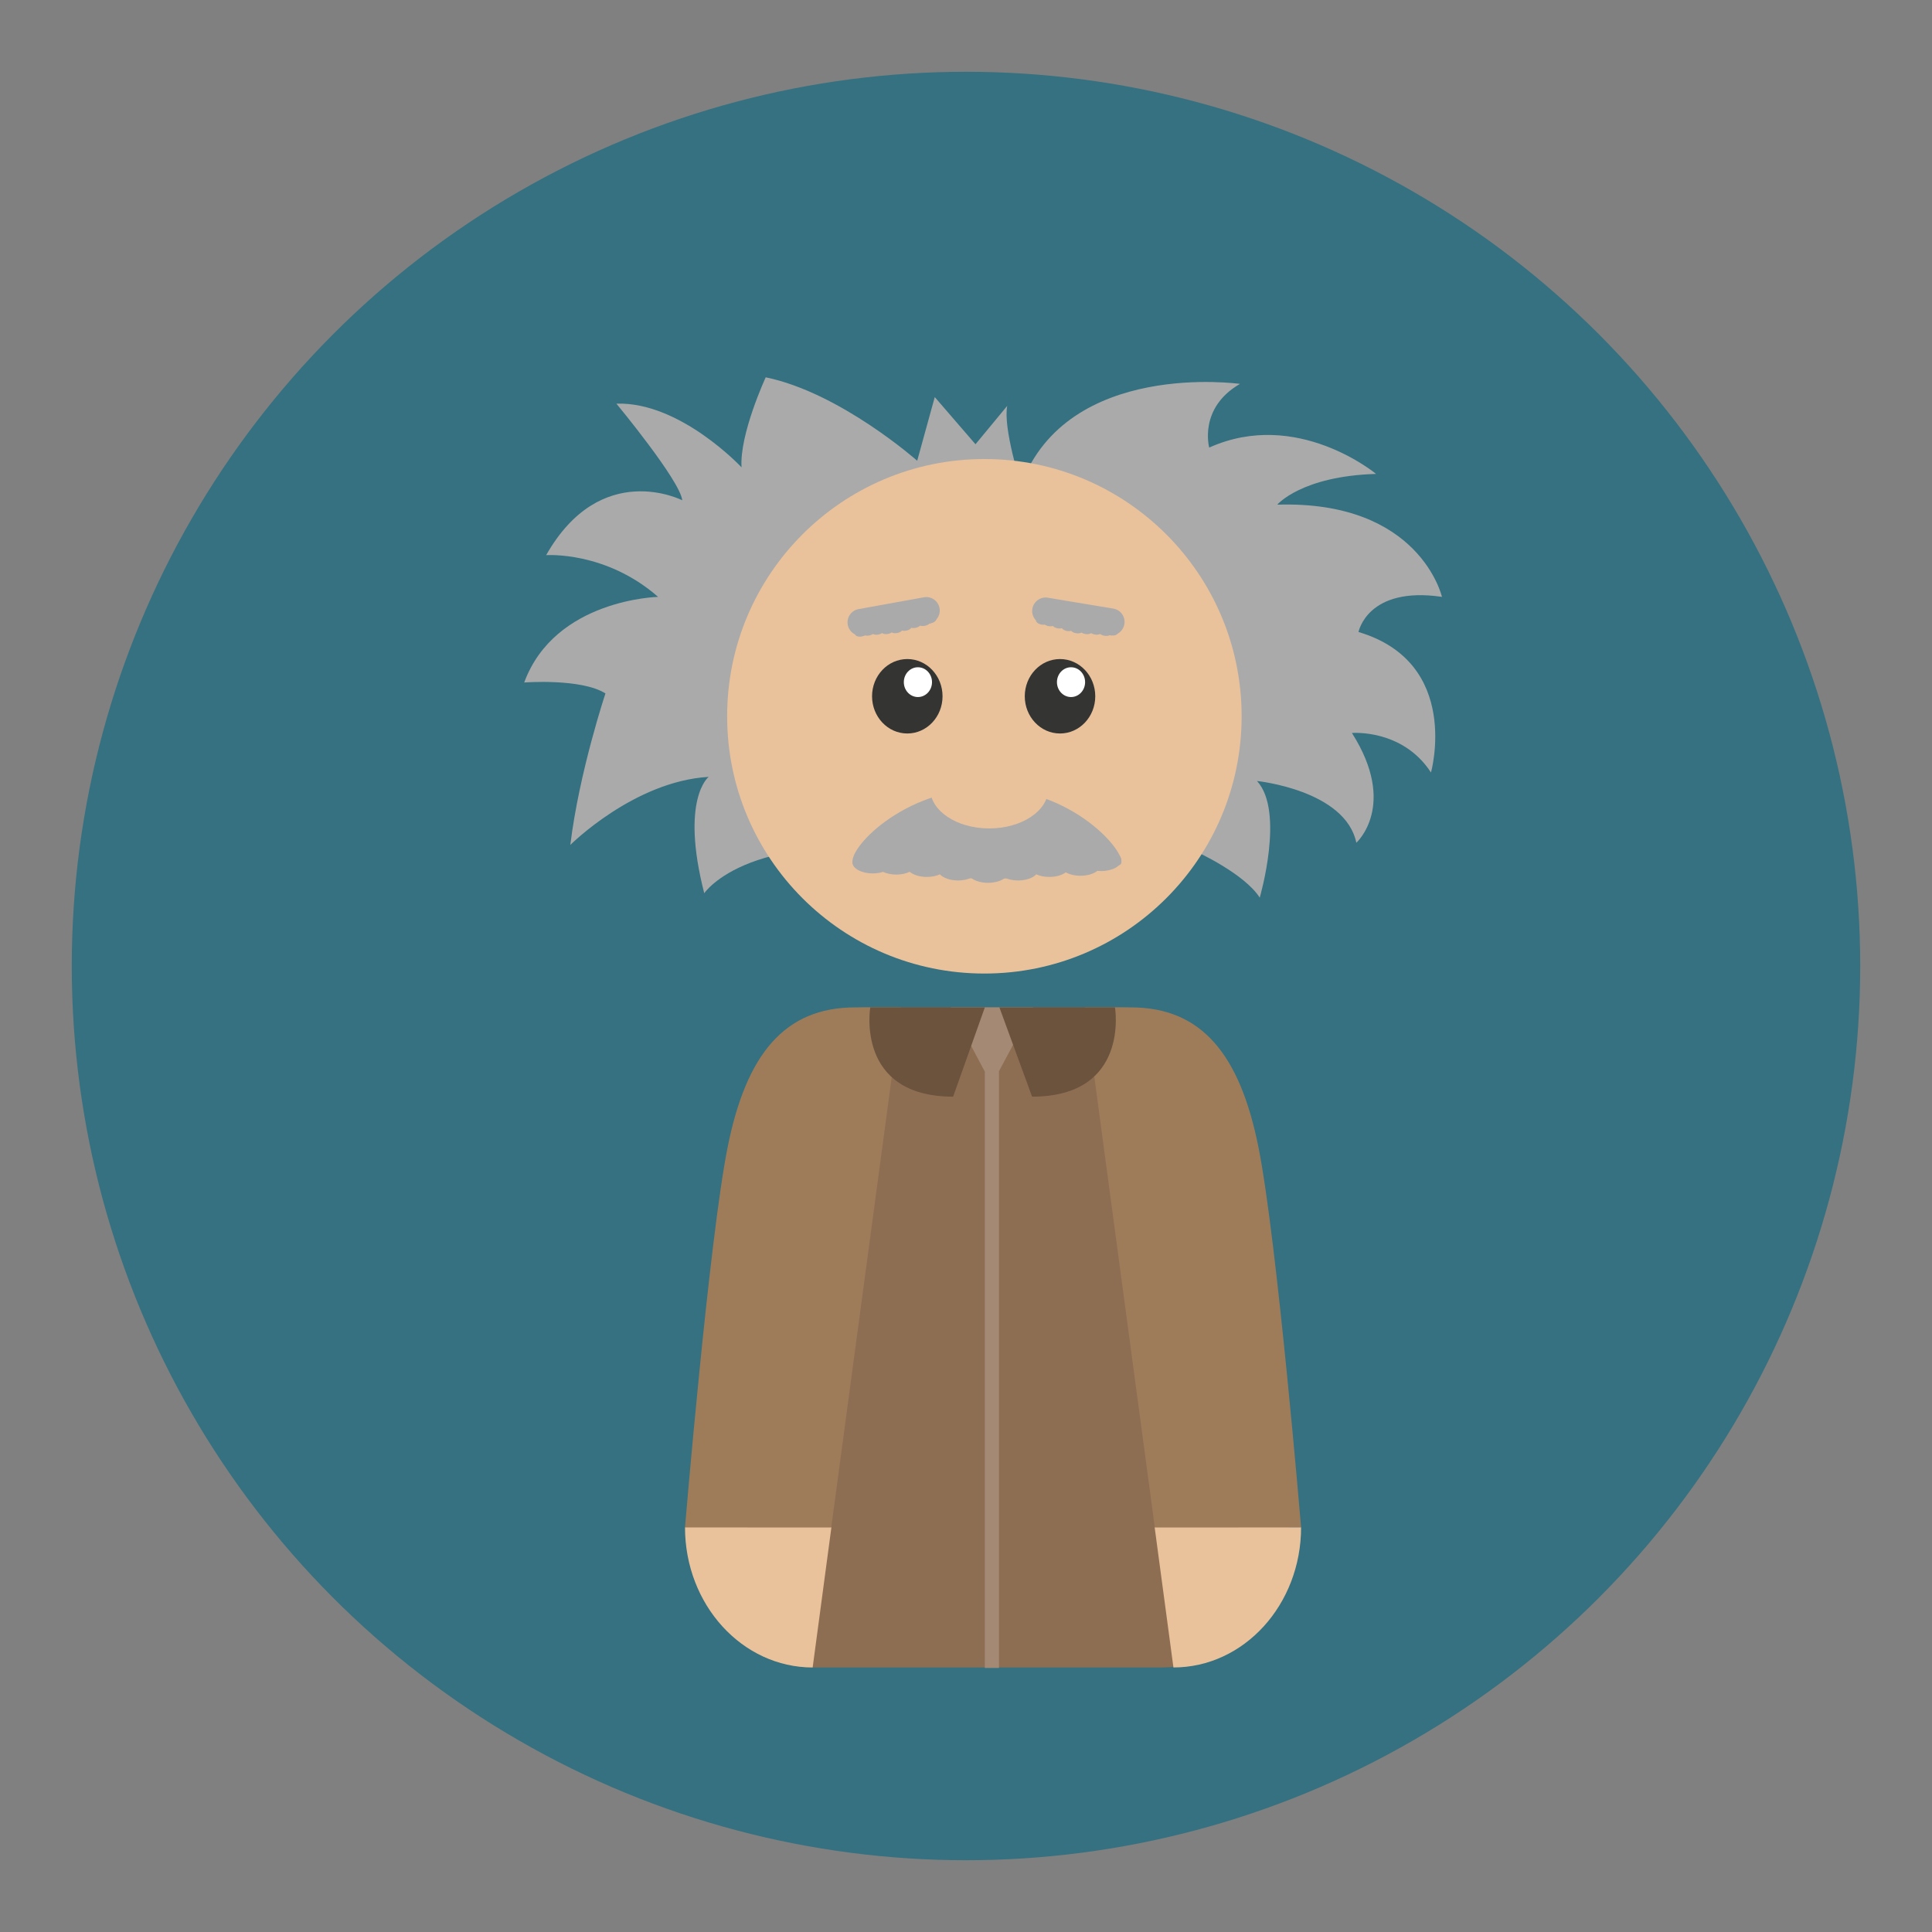 <?xml version="1.0" encoding="utf-8"?>
<!-- Generator: Adobe Illustrator 16.0.0, SVG Export Plug-In . SVG Version: 6.00 Build 0)  -->
<!DOCTYPE svg PUBLIC "-//W3C//DTD SVG 1.1//EN" "http://www.w3.org/Graphics/SVG/1.1/DTD/svg11.dtd">
<svg version="1.1" id="Layer_1" xmlns="http://www.w3.org/2000/svg" xmlns:xlink="http://www.w3.org/1999/xlink" x="0px" y="0px"
	 width="136.833px" height="136.834px" viewBox="0 0 136.833 136.834" style="enable-background:new 0 0 136.833 136.834;"
	 xml:space="preserve">
<rect x="0" y="0" width="136.833" height="136.834" fill="#808080" stroke="none"/>
<style type="text/css">
<![CDATA[
	.st0{fill:#4699A1;}
	.st1{fill:#473C30;}
	.st2{fill:#AAAAAA;}
	.st3{fill-rule:evenodd;clip-rule:evenodd;fill:#D7AF8F;}
	.st4{fill:#49596B;}
	.st5{fill:#7D3719;}
	.st6{fill:#49A0AE;}
	.st7{fill:#AFAFA3;}
	.st8{fill:#E3AA24;}
	.st9{fill:#4ABC96;}
	.st10{fill:#181E1D;}
	.st11{fill:#E6BE20;}
	.st12{fill:#E79E2D;}
	.st13{fill:#E7E7D6;}
	.st14{fill:#E84849;}
	.st15{fill:#E9C29C;}
	.st16{fill:#E9E9EA;}
	.st17{fill:#807F7F;}
	.st18{fill:#809598;}
	.st19{fill:#81725B;}
	.st20{fill:#B1D4D7;}
	.st21{fill:#83CECA;}
	.st22{fill:#B58755;}
	.st23{fill:#B6B6B7;}
	.st24{fill:#1D8D45;}
	.st25{fill:#1D9E49;}
	.st26{fill:#ECE1D0;}
	.st27{fill:#ECEDEA;}
	.st28{fill:#B9B9BA;}
	.st29{fill:#EDC92C;}
	.st30{fill:#1FA85B;}
	.st31{fill:#526B70;}
	.st32{fill:#575757;}
	.st33{fill:#BB5538;}
	.st34{fill:#8C402B;}
	.st35{fill:#8C5228;}
	.st36{fill:#BC992F;}
	.st37{fill:#8D8D8D;}
	.st38{fill-rule:evenodd;clip-rule:evenodd;fill:#E8C790;}
	.st39{fill:#8E6E52;}
	.st40{fill:#202121;}
	.st41{fill:#202B2D;}
	.st42{fill-rule:evenodd;clip-rule:evenodd;fill:#E9C29C;}
	.st43{fill:#BF8A67;}
	.st44{fill:#21AC4B;}
	.st45{fill:#BFBEBE;}
	.st46{fill:#BFC1A9;}
	.st47{fill:#242D2B;}
	.st48{fill:#F37C2A;}
	.st49{fill:#27636D;}
	.st50{fill:#5B4F3F;}
	.st51{fill:#28333B;}
	.st52{fill:#F6DA66;}
	.st53{fill-rule:evenodd;clip-rule:evenodd;fill:#ECE1D0;}
	.st54{fill:#5E5F5E;}
	.st55{fill:url(#SVGID_1_);}
	.st56{fill:#C48F2C;}
	.st57{fill:#2A3633;}
	.st58{fill:#2A646E;}
	.st59{fill:#C5C3AE;}
	.st60{fill:#2B2B2A;}
	.st61{fill:#606060;}
	.st62{fill-rule:evenodd;clip-rule:evenodd;fill:#BEBEBE;}
	.st63{fill:#FFFFFF;}
	.st64{fill-rule:evenodd;clip-rule:evenodd;fill:#F2E8D3;}
	.st65{fill:#65A844;}
	.st66{fill-rule:evenodd;clip-rule:evenodd;fill:#F5DFB5;}
	.st67{fill:#CBCBC5;}
	.st68{fill:#9E7C5A;}
	.st69{fill:#9E9F9F;}
	.st70{fill:#CDCCCB;}
	.st71{fill:#CDCDCE;}
	.st72{fill:#9F77AA;}
	.st73{fill:#327477;}
	.st74{fill:#333738;}
	.st75{fill:#343433;}
	.st76{fill:#344E5D;}
	.st77{fill:#357180;}
	.st78{fill:#36454F;}
	.st79{fill:#383939;}
	.st80{fill:#6C533E;}
	.st81{fill:#6CC077;}
	.st82{fill:#6D5D49;}
	.st83{fill:#6EC2CB;}
	.st84{fill:#6F8284;}
	.st85{fill:#028CA3;}
	.st86{fill:#D1962A;}
	.st87{fill:#D1AFD2;}
	.st88{fill:#036A7B;}
	.st89{fill:#039A88;}
	.st90{fill:#D3E8E9;}
	.st91{fill:#D5CEA9;}
	.st92{fill:#3B7F89;}
	.st93{fill:#D62127;}
	.st94{fill:#3C4D5B;}
	.st95{fill:#D7AE29;}
	.st96{fill:#D7B129;}
	.st97{fill:#D7D7BF;}
	.st98{fill:#D7D7D7;}
	.st99{fill:#D7DABA;}
	.st100{fill:#70BFC8;}
	.st101{fill:#A2D4DE;}
	.st102{fill:#A480B1;}
	.st103{fill:#A48A75;}
	.st104{fill:#786451;}
	.st105{fill:#DBF0F5;}
	.st106{fill:#797979;}
	.st107{fill:#DCDCC6;}
	.st108{fill:#DCDCD2;}
	.st109{fill:#DCDDD8;}
	.st110{fill:#DDDDDC;}
	.st111{fill:#DFBA24;}
	.st112{fill:#DFDFDF;}
	.st113{fill:#435364;}
	.st114{fill:#43B665;}
]]>
</style>
<g>
	<g>
		<g>
			<g>
				<g>
					<g>
						<g>
							<g>
								<circle class="st77" cx="68.416" cy="68.417" r="63.333"/>
							</g>
						</g>
					</g>
				</g>
			</g>
		</g>
		<g>
			<g>
				<g>
					<g>
						<g>
							<path class="st2" d="M37.126,48.338c2.176-5.909,9.484-6.064,9.484-6.064c-3.73-3.266-7.93-2.955-7.93-2.955
								c3.887-6.842,9.641-3.887,9.641-3.887c-0.154-1.4-4.664-6.843-4.664-6.843c4.51-0.155,8.863,4.51,8.863,4.51
								c-0.156-2.333,1.711-6.376,1.711-6.376c5.287,1.089,10.729,5.909,10.729,5.909l1.244-4.51l2.885,3.342l2.248-2.72
								c-0.313,1.556,0.977,5.589,0.977,5.589c3.311-8.873,15.506-7.144,15.506-7.144c-2.955,1.711-2.178,4.51-2.178,4.51
								c6.221-2.799,11.818,1.866,11.818,1.866c-5.287,0.155-6.998,2.177-6.998,2.177c10.109-0.311,11.664,6.531,11.664,6.531
								c-5.287-0.777-5.91,2.488-5.91,2.488c7.309,2.177,5.133,9.952,5.133,9.952c-2.021-3.11-5.6-2.8-5.6-2.8
								c3.266,5.132,0.313,7.775,0.313,7.775c-0.777-3.732-7.035-4.374-7.035-4.374c1.982,2.157,0.193,8.262,0.193,8.262
								c-1.09-1.711-4.51-3.266-4.51-3.266l-17.416,0.442v0.024c-0.041-0.008-0.078-0.014-0.119-0.021l-0.814,0.021l0.012-0.162
								c-13.221-2.249-16.496,2.649-16.496,2.649c-1.709-6.687,0.313-8.241,0.313-8.241c-5.287,0.312-9.797,4.82-9.797,4.82
								c0.621-5.131,2.488-10.729,2.488-10.729C41.169,48.029,37.126,48.338,37.126,48.338z"/>
						</g>
					</g>
				</g>
			</g>
		</g>
		<g>
			<g>
				<g>
					<g>
						<g>
							<g>
								<path class="st39" d="M91.317,108.167c0,5.483-4.049,9.93-9.041,9.93h-24.67c-4.992,0-9.041-4.446-9.041-9.93
									c0,0,2.07-21.511,3.768-26.892c1.693-5.375,4.047-9.928,9.041-9.928h3.053h5.324h6.264h3.25
									c4.992,0,7.721,3.309,9.039,9.928C89.622,87.897,91.317,108.167,91.317,108.167z"/>
							</g>
						</g>
					</g>
				</g>
			</g>
			<g>
				<g>
					<g>
						<g>
							<g>
								<g>
									<path class="st15" d="M81.778,108.172l1.33,9.925c4.992,0,9.041-4.446,9.041-9.93L81.778,108.172z"/>
								</g>
							</g>
						</g>
					</g>
				</g>
				<g>
					<g>
						<g>
							<g>
								<g>
									<path class="st68" d="M80.097,71.348h-3.25l4.941,36.821l10.361-0.002c0,0-1.695-20.271-3.014-26.892
										C87.817,74.657,85.089,71.348,80.097,71.348z"/>
								</g>
							</g>
						</g>
					</g>
				</g>
			</g>
			<g>
				<g>
					<g>
						<g>
							<g>
								<g>
									<path class="st15" d="M58.884,108.172l-1.328,9.925c-4.994,0-9.041-4.446-9.041-9.93L58.884,108.172z"/>
								</g>
							</g>
						</g>
					</g>
				</g>
				<g>
					<g>
						<g>
							<g>
								<g>
									<path class="st68" d="M60.567,71.348h3.25l-4.943,36.821l-10.359-0.002c0,0,1.695-20.271,3.014-26.892
										C52.847,74.657,55.575,71.348,60.567,71.348z"/>
								</g>
							</g>
						</g>
					</g>
				</g>
			</g>
			<g>
				<g>
					<g>
						<g>
							<g>
								<g>
									<path class="st15" d="M87.938,50.729c0,10.066-8.156,18.222-18.219,18.222c-10.064,0-18.219-8.155-18.219-18.222
										c0-10.061,8.154-18.218,18.219-18.218C79.782,32.511,87.938,40.668,87.938,50.729z"/>
								</g>
							</g>
						</g>
					</g>
				</g>
				<g>
					<g>
						<g>
							<g>
								<g>
									<g>
										<ellipse class="st75" cx="64.259" cy="49.313" rx="2.496" ry="2.636"/>
									</g>
								</g>
							</g>
						</g>
					</g>
					<g>
						<g>
							<g>
								<g>
									<g>
										<ellipse class="st75" cx="75.075" cy="49.313" rx="2.496" ry="2.636"/>
									</g>
								</g>
							</g>
						</g>
					</g>
					<g>
						<g>
							<g>
								<g>
									<g>
										<ellipse class="st63" cx="75.855" cy="48.313" rx="0.997" ry="1.055"/>
									</g>
								</g>
							</g>
						</g>
					</g>
					<g>
						<g>
							<g>
								<g>
									<g>
										<ellipse class="st63" cx="65.011" cy="48.313" rx="0.998" ry="1.055"/>
									</g>
								</g>
							</g>
						</g>
					</g>
				</g>
			</g>
			<g>
				<g>
					<g>
						<g>
							<g>
								<g>
									<polygon class="st103" points="70.751,118.131 69.751,118.131 69.751,75.898 67.333,71.348 73.169,71.348 70.751,75.866 
																			"/>
								</g>
							</g>
						</g>
					</g>
				</g>
			</g>
		</g>
		<g>
			<g>
				<g>
					<g>
						<g>
							<g>
								<path class="st2" d="M69.948,55.838c6.053,0,9.838,4.535,9.453,5.327c-0.186,0.381-0.607-0.417-2.26-0.238
									c-1.781,0.193-4.25,1.349-7.066,1.349c-2.914,0-5.525-1.121-7.398-1.313c-1.619-0.165-2.049,0.635-2.264,0.202
									C59.954,60.232,63.897,55.838,69.948,55.838z"/>
							</g>
						</g>
					</g>
				</g>
			</g>
			<g>
				<g>
					<g>
						<g>
							<g>
								<path class="st2" d="M77.981,60.151c-0.502,0-0.941,0.138-1.199,0.346c-0.084-0.008-0.17-0.014-0.26-0.014
									c-0.482,0-0.908,0.129-1.168,0.325c-0.262-0.147-0.631-0.241-1.041-0.241c-0.566,0-1.053,0.178-1.287,0.435
									c-0.25-0.113-0.568-0.185-0.922-0.185c-0.504,0-0.945,0.141-1.203,0.352c-0.25-0.113-0.568-0.185-0.922-0.185
									c-0.352,0-0.67,0.071-0.92,0.184c-0.258-0.211-0.699-0.351-1.203-0.351c-0.354,0-0.672,0.071-0.922,0.185
									c-0.234-0.257-0.721-0.435-1.287-0.435c-0.367,0-0.697,0.076-0.951,0.197c-0.254-0.218-0.701-0.364-1.217-0.364
									c-0.266,0-0.512,0.042-0.725,0.109c-0.254-0.118-0.58-0.192-0.941-0.192c-0.793,0-1.438,0.346-1.438,0.771
									s0.645,0.771,1.438,0.771c0.268,0,0.514-0.041,0.727-0.109c0.252,0.118,0.578,0.192,0.939,0.192
									c0.367,0,0.697-0.076,0.951-0.197c0.254,0.218,0.703,0.364,1.217,0.364c0.352,0,0.672-0.071,0.922-0.185
									c0.234,0.257,0.719,0.435,1.287,0.435c0.352,0,0.67-0.07,0.92-0.184c0.258,0.211,0.699,0.351,1.203,0.351
									c0.506,0,0.947-0.141,1.203-0.352c0.25,0.113,0.57,0.185,0.922,0.185c0.568,0,1.055-0.178,1.287-0.435
									c0.25,0.113,0.57,0.185,0.922,0.185c0.484,0,0.908-0.129,1.17-0.325c0.262,0.147,0.629,0.241,1.039,0.241
									c0.502,0,0.941-0.138,1.199-0.346c0.084,0.008,0.17,0.014,0.26,0.014c0.793,0,1.438-0.346,1.438-0.771
									S78.774,60.151,77.981,60.151z"/>
							</g>
						</g>
					</g>
				</g>
			</g>
		</g>
	</g>
	<g>
		<g>
			<g>
				<g>
					<g>
						<ellipse class="st15" cx="70.063" cy="55.87" rx="4.182" ry="2.803"/>
					</g>
				</g>
			</g>
		</g>
	</g>
	<g>
		<g>
			<g>
				<g>
					<g>
						<path class="st80" d="M67.505,77.67c-6.947,0-5.869-6.322-5.869-6.322h8.115L67.505,77.67z"/>
					</g>
				</g>
			</g>
		</g>
	</g>
	<g>
		<g>
			<g>
				<g>
					<g>
						<path class="st80" d="M73.097,77.67c6.947,0,5.871-6.322,5.871-6.322h-8.186L73.097,77.67z"/>
					</g>
				</g>
			</g>
		</g>
	</g>
	<g>
		<g>
			<g>
				<g>
					<g>
						<g>
							<path class="st2" d="M79.634,44.202c-0.086,0.52-0.578,0.87-1.098,0.784l-4.635-0.771c-0.52-0.087-0.871-0.577-0.785-1.098
								l0,0c0.088-0.52,0.578-0.871,1.098-0.784l4.635,0.771C79.368,43.19,79.72,43.682,79.634,44.202L79.634,44.202z"/>
						</g>
					</g>
				</g>
			</g>
		</g>
		<g>
			<g>
				<g>
					<g>
						<g>
							<path class="st2" d="M78.757,44.533c-0.152-0.025-0.291-0.006-0.381,0.045c-0.023-0.007-0.051-0.014-0.078-0.018
								c-0.146-0.024-0.281-0.006-0.369,0.039c-0.072-0.058-0.18-0.104-0.303-0.125c-0.174-0.028-0.33,0.001-0.412,0.067
								c-0.07-0.047-0.164-0.085-0.27-0.103c-0.154-0.025-0.295-0.005-0.383,0.046c-0.07-0.047-0.164-0.085-0.271-0.103
								c-0.105-0.018-0.205-0.013-0.287,0.009c-0.066-0.076-0.193-0.141-0.346-0.166c-0.107-0.018-0.207-0.013-0.289,0.01
								c-0.057-0.09-0.195-0.168-0.367-0.197c-0.111-0.019-0.217-0.011-0.299,0.012c-0.066-0.078-0.193-0.145-0.35-0.171
								c-0.082-0.014-0.158-0.013-0.225-0.004c-0.072-0.048-0.166-0.087-0.275-0.105c-0.24-0.04-0.453,0.032-0.475,0.162
								c-0.021,0.129,0.156,0.266,0.396,0.306c0.08,0.014,0.158,0.014,0.225,0.004c0.07,0.048,0.166,0.087,0.275,0.105
								c0.111,0.018,0.215,0.011,0.299-0.013c0.064,0.079,0.193,0.146,0.35,0.172c0.105,0.018,0.207,0.013,0.289-0.01
								c0.057,0.09,0.195,0.168,0.367,0.196c0.107,0.018,0.205,0.013,0.289-0.01c0.066,0.078,0.193,0.142,0.346,0.167
								s0.293,0.005,0.383-0.045c0.068,0.047,0.162,0.084,0.27,0.102c0.172,0.029,0.328-0.001,0.412-0.066
								c0.068,0.048,0.162,0.084,0.27,0.103c0.146,0.024,0.281,0.007,0.369-0.04c0.072,0.059,0.18,0.105,0.305,0.125
								c0.15,0.026,0.291,0.006,0.379-0.043c0.025,0.006,0.051,0.013,0.078,0.017c0.24,0.04,0.453-0.032,0.475-0.161
								C79.175,44.709,78.997,44.573,78.757,44.533z"/>
						</g>
					</g>
				</g>
			</g>
		</g>
	</g>
	<g>
		<g>
			<g>
				<g>
					<g>
						<g>
							<path class="st2" d="M66.542,43.071c0.094,0.52-0.25,1.015-0.77,1.109l-4.623,0.836c-0.518,0.094-1.014-0.25-1.107-0.769l0,0
								c-0.094-0.518,0.25-1.015,0.77-1.108l4.623-0.836C65.952,42.209,66.448,42.553,66.542,43.071L66.542,43.071z"/>
						</g>
					</g>
				</g>
			</g>
		</g>
		<g>
			<g>
				<g>
					<g>
						<g>
							<path class="st2" d="M65.827,43.679c-0.15,0.027-0.275,0.093-0.342,0.17c-0.025,0.002-0.053,0.006-0.08,0.011
								c-0.145,0.026-0.268,0.089-0.334,0.162c-0.088-0.031-0.205-0.039-0.328-0.017c-0.172,0.031-0.309,0.111-0.365,0.202
								c-0.082-0.021-0.184-0.024-0.287-0.006c-0.154,0.028-0.279,0.095-0.346,0.172c-0.082-0.021-0.182-0.024-0.289-0.005
								c-0.105,0.02-0.199,0.058-0.268,0.105c-0.09-0.05-0.23-0.066-0.383-0.04c-0.105,0.02-0.199,0.059-0.268,0.106
								c-0.086-0.064-0.242-0.093-0.412-0.062c-0.111,0.02-0.207,0.062-0.277,0.111c-0.09-0.051-0.232-0.071-0.387-0.043
								c-0.082,0.015-0.152,0.04-0.215,0.072c-0.082-0.021-0.186-0.026-0.293-0.007c-0.24,0.043-0.416,0.183-0.393,0.313
								c0.023,0.128,0.236,0.198,0.477,0.154c0.08-0.015,0.152-0.04,0.213-0.072c0.082,0.021,0.186,0.026,0.295,0.007
								c0.109-0.021,0.205-0.062,0.275-0.112c0.09,0.052,0.232,0.072,0.389,0.043c0.105-0.019,0.199-0.058,0.268-0.105
								c0.084,0.065,0.242,0.092,0.412,0.062c0.107-0.02,0.199-0.059,0.27-0.106c0.088,0.05,0.23,0.067,0.381,0.04
								c0.154-0.027,0.279-0.095,0.344-0.172c0.084,0.021,0.184,0.024,0.289,0.006c0.172-0.031,0.311-0.111,0.367-0.202
								c0.08,0.021,0.182,0.024,0.287,0.006c0.146-0.026,0.268-0.09,0.336-0.162c0.088,0.03,0.203,0.038,0.326,0.016
								c0.152-0.027,0.277-0.093,0.344-0.17c0.025-0.002,0.053-0.006,0.08-0.011c0.24-0.043,0.414-0.183,0.391-0.311
								C66.282,43.705,66.067,43.635,65.827,43.679z"/>
						</g>
					</g>
				</g>
			</g>
		</g>
	</g>
</g>
</svg>
